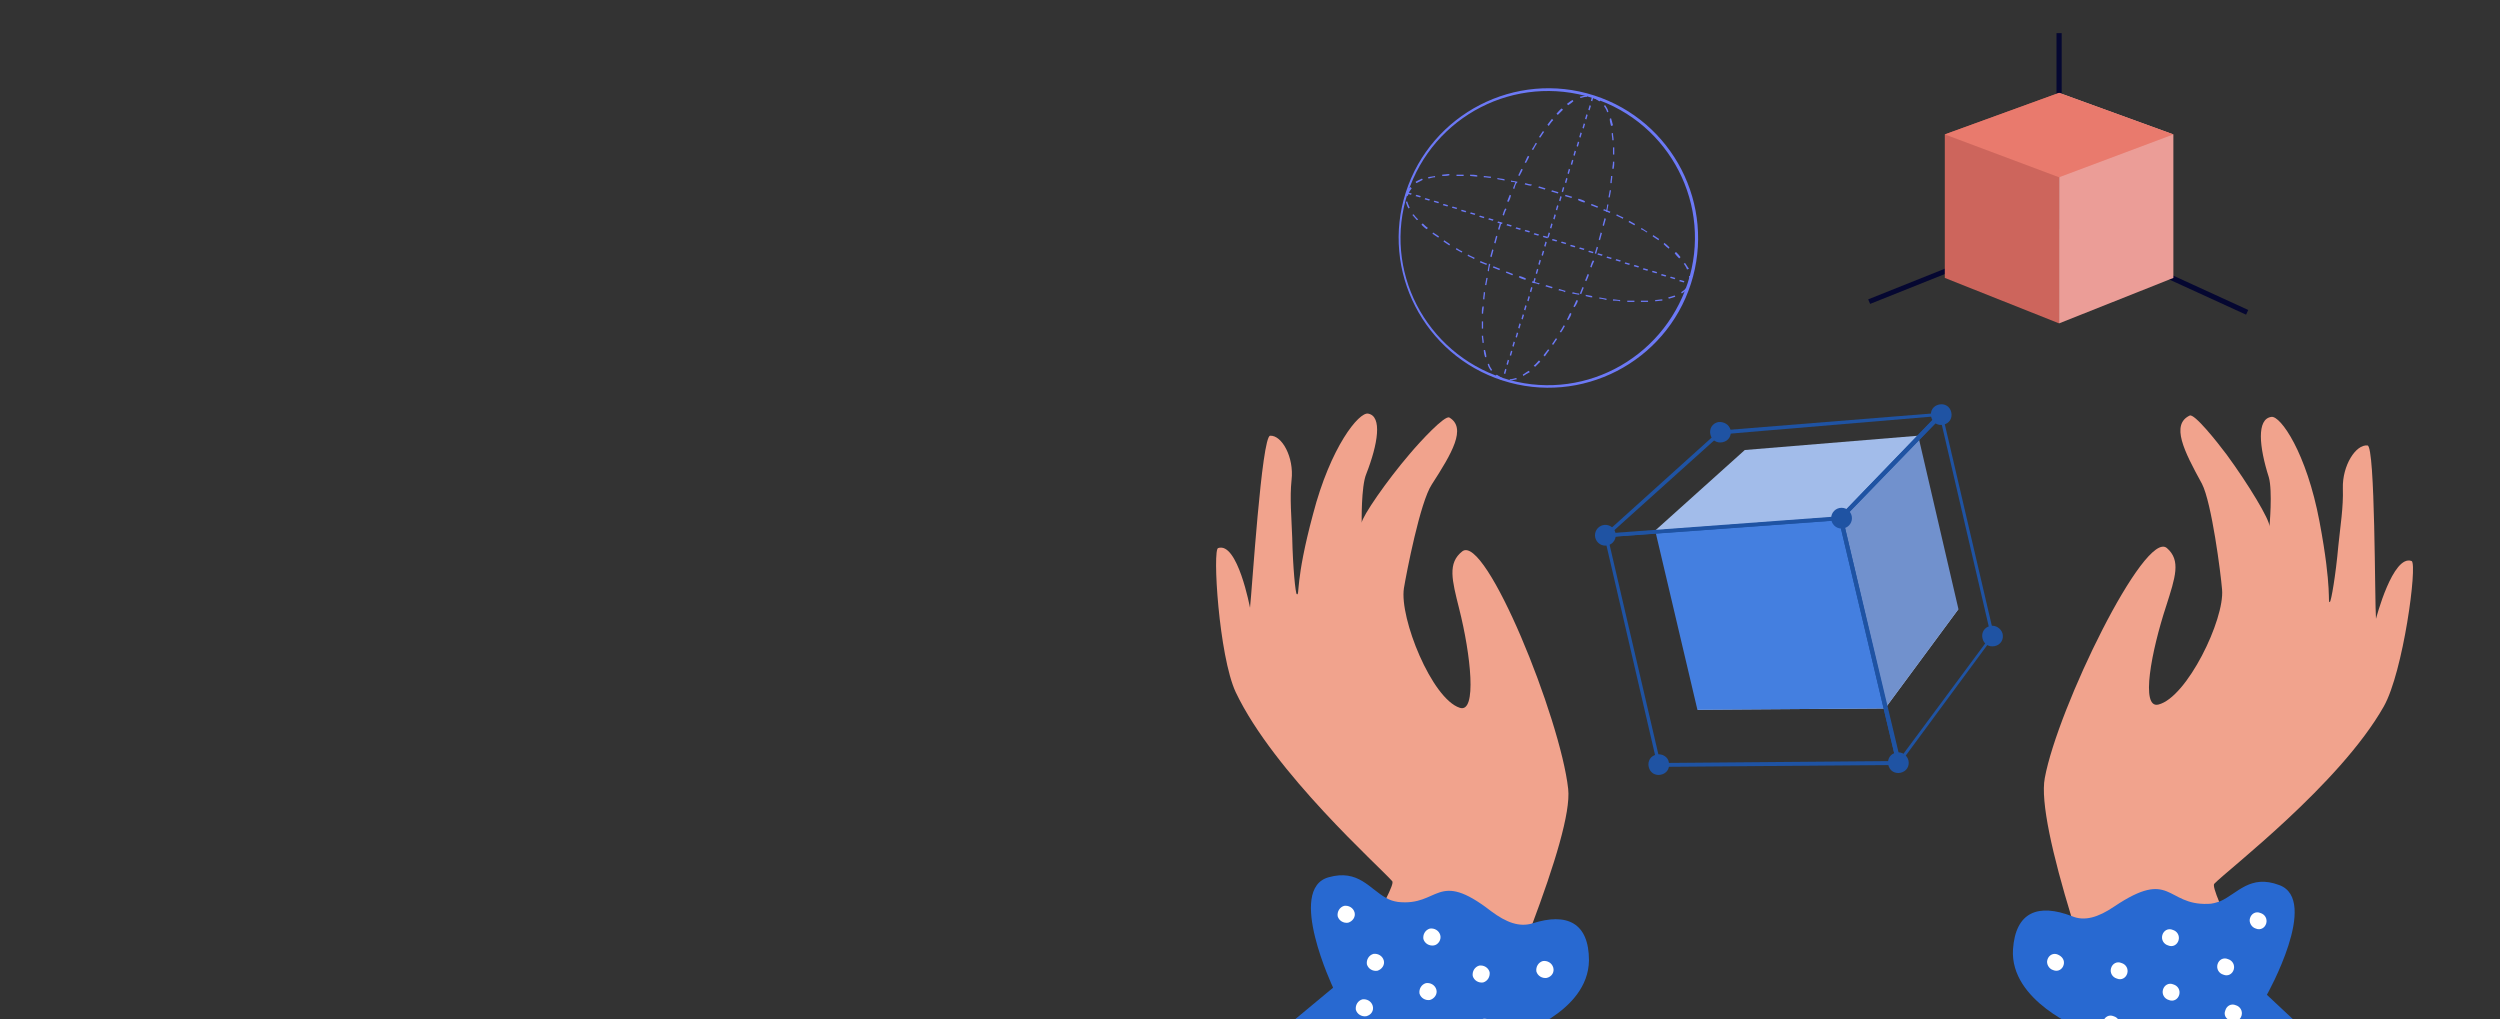 <?xml version="1.0" encoding="utf-8"?>
<!-- Generator: Adobe Illustrator 28.1.0, SVG Export Plug-In . SVG Version: 6.00 Build 0)  -->
<svg version="1.1" id="Layer_1" xmlns="http://www.w3.org/2000/svg" xmlns:xlink="http://www.w3.org/1999/xlink" x="0px" y="0px"
	 viewBox="0 0 385 157" style="enable-background:new 0 0 385 157;" xml:space="preserve">
<rect x="0" y="0" width="385" height="157" fill="#333333" stroke="none"/>
<style type="text/css">
	.st0{clip-path:url(#SVGID_00000080886200576715513070000001631039342035143825_);fill:#B8D0FC;}
	.st1{clip-path:url(#SVGID_00000029753851393126770020000003339412328608796595_);}
	.st2{fill:#E5EDFF;}
	.st3{fill:#B8D0FC;}
	.st4{fill:#89ADFF;}
	.st5{clip-path:url(#SVGID_00000031193161412863438500000005955208402665157820_);}
	.st6{fill:#E96F5F;}
	.st7{fill:#FFA089;}
	.st8{fill:#7798F8;}
	.st9{fill:#100259;}
	.st10{fill:#FB4848;}
	.st11{fill:#FF5B61;}
	.st12{clip-path:url(#SVGID_00000134250712686582335150000000131023033224182407_);}
	.st13{fill:#2C2789;}
	.st14{clip-path:url(#SVGID_00000149372348664990542490000016123670508701937062_);}
	.st15{clip-path:url(#SVGID_00000087388605579716536870000016284837409424676739_);}
	.st16{clip-path:url(#SVGID_00000127725688786393148570000005837811820554170793_);}
	.st17{fill:#F1A38D;}
	.st18{fill:#2869D1;}
	.st19{fill:#FFFFFF;}
	.st20{clip-path:url(#SVGID_00000138539046661061806430000007886115030248780735_);}
	.st21{clip-path:url(#SVGID_00000093173482727761249230000004102714164398950561_);}
	.st22{fill:#050731;}
	.st23{fill:#EB9D97;}
	.st24{fill:#CD655C;}
	.st25{fill:#E97A6D;}
	.st26{clip-path:url(#SVGID_00000179626693974028257950000014101320863040920710_);}
	.st27{fill:#A2BCEA;}
	.st28{fill:#BFD0F5;}
	.st29{fill:#7191CD;}
	.st30{fill:#447FE0;}
	.st31{fill:#1F53A3;}
	.st32{clip-path:url(#SVGID_00000099620889156611850060000004152501368338351528_);}
	.st33{fill:#6C79F6;}
</style>
<g>
	<g>
		<g>
			<g>
				<defs>
					<path id="SVGID_00000008868798452545530590000007346276664612954254_" d="M-94.1,190c-61.7,4.6-157.5,8.4-198.2-2.8
						c-44.1-12-38.8-55-25.3-82.5c13.7-27.8-22.2-81.5,35.5-112.7c33.2-17.9,62.9,10.8,120.3-10.4c51.7-19.1,118.5-2,134.8,38
						C-15.8,47.3-30,77-15.8,91.4c16.6,16.9,15.7,52.1,0.9,74.5C-29,187.1-41.1,186.1-94.1,190z"/>
				</defs>
				<clipPath id="SVGID_00000088113948681013480320000014842105885998307252_">
					<use xlink:href="#SVGID_00000008868798452545530590000007346276664612954254_"  style="overflow:visible;"/>
				</clipPath>
				<g style="clip-path:url(#SVGID_00000088113948681013480320000014842105885998307252_);">
					<g>
						<path class="st9" d="M-68,161.9c0,0,6.2,16.7,13.1,34.7c20.4,3.2,43.8,5.3,72.7,5.6c1.4,0,2.8,0,4.2,0l-49.7-66.5l-1.1,0.8
							l-1.1,0.8l-1.4,0.9l0,0l-1.1,0.8l0,0l0,0l-32.3,21l-1.1,0.8l0,0l-0.1,0.1l-0.5,0.3l-0.6,0.4l0,0L-68,161.9z"/>
					</g>
				</g>
			</g>
		</g>
	</g>
</g>
<g>
	<g>
		<g>
			<defs>
				<path id="SVGID_00000000206752469624166000000004295555760847666845_" d="M194,165c-20.3-2.9-36-23-26.2-43.1
					c12.3-25.3,5.2-32.4-1.4-63C159.8,28.3,181.7-9.6,214-0.8c34.4,9.3,43.2-10.4,72.2-19.2c29.1-8.8,66.1,0,80.6,27.5
					c14.5,27.5,1.9,61.6,19,75.1c13.1,10.2,14,28.8,9.5,43.5c-5.7,18.6-19.1,30.9-37.9,35.6c-11.9,3-24.2,2.9-36.4,3.6
					c-11.6,0.7-23.3,1.4-34.9,1.7c-14.2,0.3-28.4-0.3-42.6-0.9c-7.7-0.3-15.4-0.7-23.1-0.7C211.6,165.4,202.8,166.2,194,165z"/>
			</defs>
			<clipPath id="SVGID_00000065766684150558202180000001065854296862210432_">
				<use xlink:href="#SVGID_00000000206752469624166000000004295555760847666845_"  style="overflow:visible;"/>
			</clipPath>
		</g>
		<g>
			<defs>
				<path id="SVGID_00000052819096121463343240000017268422690818679434_" d="M194,165c-20.3-2.9-36-23-26.2-43.1
					c12.3-25.3,5.2-32.4-1.4-63C159.8,28.3,181.7-9.6,214-0.8c34.4,9.3,43.2-10.4,72.2-19.2c29.1-8.8,66.1,0,80.6,27.5
					c14.5,27.5,1.9,61.6,19,75.1c13.1,10.2,14,28.8,9.5,43.5c-5.7,18.6-19.1,30.9-37.9,35.6c-11.9,3-24.2,2.9-36.4,3.6
					c-11.6,0.7-23.3,1.4-34.9,1.7c-14.2,0.3-28.4-0.3-42.6-0.9c-7.7-0.3-15.4-0.7-23.1-0.7C211.6,165.4,202.8,166.2,194,165z"/>
			</defs>
			<clipPath id="SVGID_00000083049766943757268920000002639208189670074034_">
				<use xlink:href="#SVGID_00000052819096121463343240000017268422690818679434_"  style="overflow:visible;"/>
			</clipPath>
			<g style="clip-path:url(#SVGID_00000083049766943757268920000002639208189670074034_);">
				<path class="st17" d="M367.1,108.8c-6.8,12-24.1,25.2-26.1,27.3c-0.2,0.2,0.1,1.2,0.8,2.9c1.9,4.4,6.4,13.2,11.1,21.8
					c1.7,3.1,3.4,6.2,4.9,9.1c0.4,0.7,0.8,1.4,1.1,2.1c3,5.5,5.5,9.8,6.2,11.1c-3.1,0.4-6.3,0.8-9.5,1.2l-20.7,1.7
					c0,0-4.3-10.8-8.9-23.7c-0.4-1.2-0.8-2.3-1.2-3.5c-0.2-0.7-0.5-1.3-0.7-2c-1.8-5.2-3.6-10.6-5.1-15.6
					c-2.9-9.5-4.8-17.8-4.1-21.4c2-10.8,15.4-38.3,18.8-35.4c2.2,1.9,1.3,4.5-0.1,8.9c-2.3,7-4,15.9-1.2,15.2
					c4.4-1.1,10.2-13.1,9.8-17.7c-0.2-2.5-1.6-13.4-3.1-16.3c-2.8-5.1-4.8-9.1-1.9-10.5c0.7-0.4,4.2,4,5.7,6
					c3.3,4.5,6.7,10.1,6.6,11.1c0,0,0.5-5.5-0.1-7.6c-1.5-4.7-1.9-9,0.4-9.3c1.4-0.2,5.4,5.5,7.4,16.1c2,10.6,1.2,12.7,1.6,12.4
					c0.2-0.1,0.9-4.1,1.3-8.6c0.3-3,0.8-6,0.7-8.9c-0.1-3.5,2-6.8,3.8-6.6c1.2,0.1,1.1,24.1,1.3,26.7c0,0,2.6-10,5.5-8.9
					C372.3,87,370.1,103.5,367.1,108.8z"/>
				<path class="st18" d="M378.5,181.2c-4.3,0.7-8.7,1.3-13.4,1.9c-3.1,0.4-6.3,0.8-9.5,1.2c-7.5,0.9-15.3,1.8-23.4,2.6
					c-2.1-6.5-7.1-18.2-9.8-24.4c-1.1-2.4-1.8-4-1.8-4s-11.1-4.3-10.6-12.3c0.4-5.8,3.9-7.1,9.1-5.1l0,0c1.9,0.8,4,0.2,6.5-1.5
					c8.8-5.9,7.9-0.2,14.4-0.4c0.7,0,1.3-0.2,1.9-0.4c2.7-1.2,4.6-4.2,9.1-2.5c6.3,2.3-1.9,16.9-1.9,16.9l7.8,7.3L378.5,181.2z"/>
				<g>
					<path class="st19" d="M323.9,157.3c0.2-0.7,0.9-1.1,1.6-0.8c0.7,0.2,1.1,0.9,0.9,1.6c-0.2,0.7-0.9,1.1-1.6,0.8
						C324.1,158.7,323.7,157.9,323.9,157.3z"/>
					<path class="st19" d="M342.7,155.6c0.2-0.7,0.9-1.1,1.6-0.8c0.7,0.2,1.1,0.9,0.9,1.6c-0.2,0.7-0.9,1.1-1.6,0.8
						C342.8,157,342.4,156.3,342.7,155.6z"/>
					<path class="st19" d="M333.1,152.4c0.2-0.7,0.9-1.1,1.6-0.8c0.7,0.2,1.1,0.9,0.9,1.6c-0.2,0.7-0.9,1.1-1.6,0.8
						C333.3,153.8,332.9,153.1,333.1,152.4z"/>
					<path class="st19" d="M333,144c0.2-0.7,0.9-1.1,1.6-0.8c0.7,0.2,1.1,0.9,0.9,1.6c-0.2,0.7-0.9,1.1-1.6,0.8
						C333.2,145.4,332.8,144.7,333,144z"/>
					<path class="st19" d="M315.3,147.8c0.2-0.7,0.9-1.1,1.6-0.8s1.1,0.9,0.9,1.6c-0.2,0.7-0.9,1.1-1.6,0.8
						C315.5,149.2,315.1,148.4,315.3,147.8z"/>
					<path class="st19" d="M325.1,149.1c0.2-0.7,0.9-1.1,1.6-0.8c0.7,0.2,1.1,0.9,0.9,1.6c-0.2,0.7-0.9,1.1-1.6,0.8
						C325.3,150.5,324.9,149.8,325.1,149.1z"/>
					<path class="st19" d="M341.5,148.5c0.2-0.7,0.9-1.1,1.6-0.8c0.7,0.2,1.1,0.9,0.9,1.6c-0.2,0.7-0.9,1.1-1.6,0.8
						C341.7,149.9,341.3,149.2,341.5,148.5z"/>
					<path class="st19" d="M346.5,141.4c0.2-0.7,0.9-1.1,1.6-0.8c0.7,0.2,1.1,0.9,0.9,1.6c-0.2,0.7-0.9,1.1-1.6,0.8
						C346.7,142.8,346.3,142,346.5,141.4z"/>
				</g>
			</g>
		</g>
		<g>
			<defs>
				<path id="SVGID_00000009549559355383085510000000344392496012543677_" d="M194,165c-20.3-2.9-36-23-26.2-43.1
					c12.3-25.3,5.2-32.4-1.4-63C159.8,28.3,181.7-9.6,214-0.8c34.4,9.3,43.2-10.4,72.2-19.2c29.1-8.8,66.1,0,80.6,27.5
					c14.5,27.5,1.9,61.6,19,75.1c13.1,10.2,14,28.8,9.5,43.5c-5.7,18.6-19.1,30.9-37.9,35.6c-11.9,3-24.2,2.9-36.4,3.6
					c-11.6,0.7-23.3,1.4-34.9,1.7c-14.2,0.3-28.4-0.3-42.6-0.9c-7.7-0.3-15.4-0.7-23.1-0.7C211.6,165.4,202.8,166.2,194,165z"/>
			</defs>
			<clipPath id="SVGID_00000181075084008783463510000013466462174253229959_">
				<use xlink:href="#SVGID_00000009549559355383085510000000344392496012543677_"  style="overflow:visible;"/>
			</clipPath>
			<g style="clip-path:url(#SVGID_00000181075084008783463510000013466462174253229959_);">
				<path class="st17" d="M190.3,106.6c5.9,12.4,22.2,26.9,24.1,29.1c0.2,0.2-0.2,1.2-1,2.8c-2.2,4.3-7.4,12.7-12.6,21
					c-1.9,3-3.8,6-5.6,8.7c-0.4,0.7-0.9,1.3-1.3,2c-3.4,5.3-6.1,9.4-6.9,10.7c3.1,0.6,6.2,1.3,9.4,1.9l20.5,3.2c0,0,5-10.4,10.5-23
					c0.5-1.1,1-2.3,1.5-3.4c0.3-0.6,0.6-1.3,0.8-1.9c2.2-5.1,4.3-10.3,6.2-15.2c3.5-9.3,6-17.4,5.6-21
					c-1.2-10.9-12.7-39.3-16.3-36.6c-2.3,1.8-1.6,4.4-0.5,8.8c1.8,7.1,2.8,16.2,0.1,15.3c-4.3-1.4-9.3-13.8-8.6-18.4
					c0.4-2.4,2.5-13.3,4.3-16c3.1-4.8,5.4-8.7,2.7-10.3c-0.7-0.4-4.5,3.7-6.1,5.6c-3.6,4.2-7.3,9.6-7.4,10.6c0,0-0.1-5.6,0.7-7.5
					c1.8-4.6,2.5-8.9,0.3-9.3c-1.4-0.3-5.8,5.1-8.5,15.5c-2.8,10.4-2,12.6-2.5,12.3c-0.2-0.1-0.6-4.1-0.7-8.7
					c-0.1-3-0.4-6.1-0.1-8.9c0.4-3.5-1.5-6.9-3.3-6.8c-1.3,0.1-2.8,23.9-3.1,26.5c0,0-1.9-10.2-4.9-9.2
					C186.7,84.5,187.7,101,190.3,106.6z"/>
				<path class="st18" d="M173.9,178c4.2,0.9,8.6,1.9,13.2,2.8c3.1,0.6,6.2,1.3,9.4,1.9c7.4,1.4,15.2,2.9,23.2,4.3
					c2.6-6.3,8.4-17.7,11.5-23.6c1.2-2.4,2-3.9,2-3.9s11.4-3.5,11.5-11.6c0-5.8-3.4-7.4-8.7-5.7l0,0c-2,0.6-4-0.1-6.4-1.9
					c-8.4-6.5-7.9-0.7-14.3-1.4c-0.7-0.1-1.3-0.3-1.8-0.6c-2.6-1.4-4.3-4.5-8.9-3.2c-6.5,1.8,0.7,17,0.7,17L197,159L173.9,178z"/>
				<g>
					<path class="st19" d="M230,157.9c-0.2-0.7-0.9-1.1-1.6-1c-0.7,0.2-1.1,0.9-1,1.6s0.9,1.1,1.6,1
						C229.8,159.3,230.2,158.6,230,157.9z"/>
					<path class="st19" d="M211.4,154.9c-0.2-0.7-0.9-1.1-1.6-1c-0.7,0.2-1.1,0.9-1,1.6c0.2,0.7,0.9,1.1,1.6,1
						C211.2,156.3,211.6,155.6,211.4,154.9z"/>
					<path class="st19" d="M221.2,152.4c-0.2-0.7-0.9-1.1-1.6-1c-0.7,0.2-1.1,0.9-1,1.6c0.2,0.7,0.9,1.1,1.6,1
						C220.9,153.8,221.4,153.1,221.2,152.4z"/>
					<path class="st19" d="M221.8,144c-0.2-0.7-0.9-1.1-1.6-1c-0.7,0.2-1.1,0.9-1,1.6c0.2,0.7,0.9,1.1,1.6,1S222,144.7,221.8,144z"
						/>
					<path class="st19" d="M239.2,149c-0.2-0.7-0.9-1.1-1.6-1c-0.7,0.2-1.1,0.9-1,1.6c0.2,0.7,0.9,1.1,1.6,1
						C239,150.4,239.4,149.7,239.2,149z"/>
					<path class="st19" d="M229.4,149.7c-0.2-0.7-0.9-1.1-1.6-1c-0.7,0.2-1.1,0.9-1,1.6c0.2,0.7,0.9,1.1,1.6,1
						C229.1,151.1,229.5,150.4,229.4,149.7z"/>
					<path class="st19" d="M213.1,147.9c-0.2-0.7-0.9-1.1-1.6-1c-0.7,0.2-1.1,0.9-1,1.6c0.2,0.7,0.9,1.1,1.6,1
						C212.8,149.3,213.3,148.6,213.1,147.9z"/>
					<path class="st19" d="M208.6,140.5c-0.2-0.7-0.9-1.1-1.6-1c-0.7,0.2-1.1,0.9-1,1.6c0.2,0.7,0.9,1.1,1.6,1
						C208.3,141.9,208.8,141.2,208.6,140.5z"/>
				</g>
			</g>
		</g>
		<g>
			<defs>
				<path id="SVGID_00000039091417323829770240000012655241555797016742_" d="M194,165c-20.3-2.9-36-23-26.2-43.1
					c12.3-25.3,5.2-32.4-1.4-63C159.8,28.3,181.7-9.6,214-0.8c34.4,9.3,43.2-10.4,72.2-19.2c29.1-8.8,66.1,0,80.6,27.5
					c14.5,27.5,1.9,61.6,19,75.1c13.1,10.2,14,28.8,9.5,43.5c-5.7,18.6-19.1,30.9-37.9,35.6c-11.9,3-24.2,2.9-36.4,3.6
					c-11.6,0.7-23.3,1.4-34.9,1.7c-14.2,0.3-28.4-0.3-42.6-0.9c-7.7-0.3-15.4-0.7-23.1-0.7C211.6,165.4,202.8,166.2,194,165z"/>
			</defs>
			<clipPath id="SVGID_00000083789745671944776430000007449761629813614503_">
				<use xlink:href="#SVGID_00000039091417323829770240000012655241555797016742_"  style="overflow:visible;"/>
			</clipPath>
			<g style="clip-path:url(#SVGID_00000083789745671944776430000007449761629813614503_);">
				<g>
					<polygon class="st22" points="288,46.8 287.7,46.1 316.7,34.5 316.7,5.1 317.5,5.1 317.5,35 					"/>
				</g>
				<g>
					
						<rect x="331.2" y="25.5" transform="matrix(0.416 -0.909 0.909 0.416 156.032 325.685)" class="st22" width="0.8" height="31.8"/>
				</g>
				<polygon class="st23" points="317.1,14.3 334.7,20.7 334.7,42.8 317.1,49.8 317.1,27.3 				"/>
				<polygon class="st24" points="317.1,14.3 299.5,20.7 299.5,42.8 317.1,49.8 317.1,27.3 				"/>
				<polygon class="st25" points="299.5,20.7 317.1,27.3 334.7,20.7 317.1,14.3 				"/>
			</g>
		</g>
		<g>
			<defs>
				<path id="SVGID_00000170977100326160816010000009336342584548523681_" d="M194,165c-20.3-2.9-36-23-26.2-43.1
					c12.3-25.3,5.2-32.4-1.4-63C159.8,28.3,181.7-9.6,214-0.8c34.4,9.3,43.2-10.4,72.2-19.2c29.1-8.8,66.1,0,80.6,27.5
					c14.5,27.5,1.9,61.6,19,75.1c13.1,10.2,14,28.8,9.5,43.5c-5.7,18.6-19.1,30.9-37.9,35.6c-11.9,3-24.2,2.9-36.4,3.6
					c-11.6,0.7-23.3,1.4-34.9,1.7c-14.2,0.3-28.4-0.3-42.6-0.9c-7.7-0.3-15.4-0.7-23.1-0.7C211.6,165.4,202.8,166.2,194,165z"/>
			</defs>
			<clipPath id="SVGID_00000088129716317530383950000009709255947459470226_">
				<use xlink:href="#SVGID_00000170977100326160816010000009336342584548523681_"  style="overflow:visible;"/>
			</clipPath>
			<g style="clip-path:url(#SVGID_00000088129716317530383950000009709255947459470226_);">
				<g>
					<polygon class="st27" points="254.9,81.7 283.3,79.6 295.4,67.1 268.7,69.3 					"/>
				</g>
				<g>
					<polygon class="st28" points="261.4,109.3 290.3,109.1 301.6,93.8 274.8,95.2 					"/>
				</g>
				<g>
					<polygon class="st29" points="283.3,79.6 290.3,109.1 301.6,93.8 295.4,67.1 					"/>
				</g>
				<g>
					<polygon class="st30" points="254.9,81.7 283.3,79.6 290.3,109.1 261.4,109.3 					"/>
				</g>
				<g>
					<path class="st31" d="M283.6,80.1l-37.1,2.7l18.3-16.5l0.1,0l34.8-2.8L283.6,80.1z M248.1,82.1l35.2-2.6l14.9-15.4L265,66.9
						L248.1,82.1z"/>
				</g>
				<g>
					<path class="st31" d="M292.2,118.1l-9.1-38.4l15.9-16.5l8.1,34.7L292.2,118.1z M283.8,79.9l8.8,36.9l14-18.9l-7.8-33.5
						L283.8,79.9z"/>
				</g>
				<g>
					<path class="st31" d="M292.7,117.8l-37.4,0.3l-8.3-35.8l36.7-2.7l0.1,0.2L292.7,117.8z M255.7,117.5l36.3-0.3l-8.8-37.1
						l-35.6,2.6L255.7,117.5z"/>
				</g>
				<g>
					<path class="st31" d="M266.5,66.2c0.2,0.9-0.3,1.7-1.2,1.9c-0.9,0.2-1.7-0.3-1.9-1.2c-0.2-0.9,0.3-1.7,1.2-1.9
						C265.5,64.9,266.3,65.4,266.5,66.2z"/>
				</g>
				<g>
					<path class="st31" d="M257,117.4c0.2,0.9-0.3,1.7-1.2,1.9c-0.9,0.2-1.7-0.3-1.9-1.2c-0.2-0.9,0.3-1.7,1.2-1.9
						C256,116,256.9,116.6,257,117.4z"/>
				</g>
				<g>
					<path class="st31" d="M300.5,63.5c0.2,0.9-0.3,1.7-1.2,1.9c-0.9,0.2-1.7-0.3-1.9-1.2c-0.2-0.9,0.3-1.7,1.2-1.9
						S300.3,62.6,300.5,63.5z"/>
				</g>
				<g>
					<path class="st31" d="M308.4,97.6c0.2,0.9-0.3,1.7-1.2,1.9c-0.9,0.2-1.7-0.3-1.9-1.2c-0.2-0.9,0.3-1.7,1.2-1.9
						C307.3,96.2,308.2,96.8,308.4,97.6z"/>
				</g>
				<g>
					<path class="st31" d="M293.9,117.1c0.2,0.9-0.3,1.7-1.2,1.9s-1.7-0.3-1.9-1.2c-0.2-0.9,0.3-1.7,1.2-1.9
						C292.9,115.7,293.7,116.3,293.9,117.1z"/>
				</g>
				<g>
					<circle class="st31" cx="283.6" cy="79.8" r="1.6"/>
				</g>
				<g>
					
						<ellipse transform="matrix(0.68 -0.733 0.733 0.68 18.591 207.6)" class="st31" cx="247.3" cy="82.5" rx="1.6" ry="1.6"/>
				</g>
			</g>
		</g>
		<g>
			<defs>
				<path id="SVGID_00000035497791953059624880000003319354544653540772_" d="M194,165c-20.3-2.9-36-23-26.2-43.1
					c12.3-25.3,5.2-32.4-1.4-63C159.8,28.3,181.7-9.6,214-0.8c34.4,9.3,43.2-10.4,72.2-19.2c29.1-8.8,66.1,0,80.6,27.5
					c14.5,27.5,1.9,61.6,19,75.1c13.1,10.2,14,28.8,9.5,43.5c-5.7,18.6-19.1,30.9-37.9,35.6c-11.9,3-24.2,2.9-36.4,3.6
					c-11.6,0.7-23.3,1.4-34.9,1.7c-14.2,0.3-28.4-0.3-42.6-0.9c-7.7-0.3-15.4-0.7-23.1-0.7C211.6,165.4,202.8,166.2,194,165z"/>
			</defs>
			<clipPath id="SVGID_00000052823488903372060980000014069233543352868485_">
				<use xlink:href="#SVGID_00000035497791953059624880000003319354544653540772_"  style="overflow:visible;"/>
			</clipPath>
			<g style="clip-path:url(#SVGID_00000052823488903372060980000014069233543352868485_);">
				<g>
					<path class="st33" d="M231.4,58.6c-12.1-3.9-18.8-16.9-14.9-29c3.9-12.1,16.9-18.8,29-14.9c12.1,3.9,18.8,16.9,14.9,29
						S243.5,62.5,231.4,58.6z M245.3,15.1c-11.9-3.8-24.6,2.7-28.5,14.6s2.7,24.6,14.6,28.5s24.6-2.7,28.5-14.6
						C263.8,31.7,257.2,18.9,245.3,15.1z"/>
				</g>
				<g>
					<path class="st33" d="M236.2,43.6C236.2,43.6,236.2,43.6,236.2,43.6l-0.3-0.1l0.1-0.2l0.3,0.1c0.3,0.1,0.5,0.2,0.8,0.2
						l-0.1,0.2C236.7,43.7,236.5,43.6,236.2,43.6z M234.9,43.1c-0.3-0.1-0.7-0.2-1-0.4l0.1-0.2c0.3,0.1,0.7,0.2,1,0.4L234.9,43.1z
						 M238,44.1l0.1-0.2c0.3,0.1,0.7,0.2,1,0.3l-0.1,0.2C238.7,44.3,238.3,44.2,238,44.1z M232.9,42.4c-0.3-0.1-0.7-0.3-1-0.4
						l0.1-0.2c0.3,0.1,0.7,0.3,1,0.4L232.9,42.4z M240,44.7l0.1-0.2c0.3,0.1,0.7,0.2,1,0.3l-0.1,0.2C240.7,44.8,240.4,44.8,240,44.7
						z M230.9,41.6c-0.3-0.1-0.7-0.3-1-0.4L230,41c0.3,0.1,0.7,0.3,1,0.4L230.9,41.6z M242.1,45.2l0.1-0.2c0.3,0.1,0.7,0.2,1,0.2
						l0,0.2C242.8,45.3,242.5,45.3,242.1,45.2z M228.9,40.8c-0.3-0.1-0.7-0.3-1-0.4l0.1-0.2c0.3,0.1,0.6,0.3,1,0.4L228.9,40.8z
						 M244.2,45.6l0-0.2c0.4,0.1,0.7,0.1,1,0.2l0,0.2C244.9,45.8,244.6,45.7,244.2,45.6z M227,39.9c-0.3-0.2-0.6-0.3-1-0.5l0.1-0.2
						c0.3,0.2,0.6,0.3,1,0.5L227,39.9z M246.3,46l0-0.2c0.4,0.1,0.7,0.1,1.1,0.2l0,0.2C247,46.1,246.7,46,246.3,46z M225.1,38.9
						c-0.3-0.2-0.6-0.3-0.9-0.5l0.1-0.2c0.3,0.2,0.6,0.4,0.9,0.5L225.1,38.9z M248.4,46.3l0-0.2c0.4,0,0.7,0.1,1.1,0.1l0,0.2
						C249.2,46.3,248.8,46.3,248.4,46.3z M223.2,37.8c-0.3-0.2-0.6-0.4-0.9-0.6l0.1-0.2c0.3,0.2,0.6,0.4,0.9,0.6L223.2,37.8z
						 M250.6,46.5l0-0.2c0.4,0,0.7,0,1.1,0l0,0.2C251.3,46.5,250.9,46.5,250.6,46.5z M221.5,36.6c-0.3-0.2-0.6-0.4-0.9-0.6l0.1-0.2
						c0.3,0.2,0.6,0.4,0.9,0.6L221.5,36.6z M252.7,46.5l0-0.2c0.4,0,0.7,0,1.1,0l0,0.2C253.4,46.5,253.1,46.5,252.7,46.5z
						 M219.7,35.3c-0.3-0.2-0.6-0.5-0.8-0.7l0.2-0.2c0.2,0.2,0.5,0.5,0.8,0.7L219.7,35.3z M254.9,46.4l0-0.2c0.4,0,0.7-0.1,1.1-0.1
						l0,0.2C255.6,46.3,255.2,46.4,254.9,46.4z M218.2,33.9c-0.3-0.3-0.5-0.6-0.7-0.8l0.2-0.1c0.2,0.3,0.4,0.5,0.7,0.8L218.2,33.9z
						 M257,46l-0.1-0.2c0.4-0.1,0.7-0.2,1-0.3l0.1,0.2C257.7,45.8,257.4,45.9,257,46z M216.9,32.1c-0.2-0.3-0.3-0.7-0.4-1l0.2-0.1
						c0.1,0.3,0.2,0.6,0.4,1L216.9,32.1z M259,45.2l-0.1-0.2c0.3-0.2,0.6-0.4,0.8-0.7l0.2,0.2C259.6,44.8,259.3,45,259,45.2z
						 M216.5,30c0-0.1,0-0.2,0.1-0.3c0.1-0.3,0.3-0.7,0.6-0.9l0.2,0.2c-0.2,0.3-0.4,0.5-0.5,0.9c0,0.1-0.1,0.2-0.1,0.3L216.5,30z
						 M260.1,43.5c0.1-0.3,0.1-0.7,0-1l0.2,0c0.1,0.4,0.1,0.8,0,1.1L260.1,43.5z M218.1,28.2L218,28c0.3-0.2,0.6-0.3,1-0.5l0.1,0.2
						C218.7,27.9,218.4,28.1,218.1,28.2z M259.8,41.5c-0.1-0.3-0.3-0.6-0.5-0.9l0.2-0.1c0.2,0.3,0.4,0.6,0.6,0.9L259.8,41.5z
						 M220,27.5l-0.1-0.2c0.3-0.1,0.7-0.1,1.1-0.2l0,0.2C220.7,27.3,220.4,27.4,220,27.5z M258.6,39.8c-0.2-0.2-0.5-0.5-0.7-0.8
						l0.2-0.2c0.3,0.3,0.5,0.5,0.7,0.8L258.6,39.8z M222.1,27.1l0-0.2c0.3,0,0.7-0.1,1.1-0.1l0,0.2
						C222.8,27.1,222.5,27.1,222.1,27.1z M257,38.3c-0.3-0.2-0.5-0.4-0.8-0.7l0.1-0.2c0.3,0.2,0.6,0.5,0.8,0.7L257,38.3z
						 M224.3,27.1l0-0.2c0.3,0,0.7,0,1.1,0l0,0.2C225,27.1,224.6,27.1,224.3,27.1z M255.4,37c-0.3-0.2-0.6-0.4-0.9-0.6l0.1-0.2
						c0.3,0.2,0.6,0.4,0.9,0.6L255.4,37z M226.4,27.1l0-0.2c0.3,0,0.7,0,1.1,0.1l0,0.2C227.1,27.2,226.7,27.1,226.4,27.1z
						 M253.6,35.8c-0.3-0.2-0.6-0.4-0.9-0.5l0.1-0.2c0.3,0.2,0.6,0.4,0.9,0.6L253.6,35.8z M228.5,27.3l0-0.2c0.3,0,0.7,0.1,1.1,0.1
						l0,0.2C229.2,27.4,228.9,27.3,228.5,27.3z M251.7,34.7c-0.3-0.2-0.6-0.3-0.9-0.5l0.1-0.2c0.3,0.2,0.6,0.3,0.9,0.5L251.7,34.7z
						 M230.6,27.6l0-0.2c0.3,0.1,0.7,0.1,1.1,0.2l0,0.2C231.3,27.7,231,27.7,230.6,27.6z M249.9,33.7c-0.3-0.2-0.6-0.3-1-0.5
						l0.1-0.2c0.3,0.2,0.6,0.3,1,0.5L249.9,33.7z M232.7,28l0-0.2c0.3,0.1,0.7,0.1,1,0.2l-0.1,0.2C233.4,28.1,233.1,28,232.7,28z
						 M247.9,32.8c-0.3-0.1-0.6-0.3-1-0.4l0.1-0.2c0.3,0.1,0.7,0.3,1,0.4L247.9,32.8z M234.8,28.4l0.1-0.2c0.3,0.1,0.7,0.2,1,0.2
						l-0.1,0.2C235.5,28.6,235.2,28.5,234.8,28.4z M246,32c-0.3-0.1-0.7-0.3-1-0.4l0.1-0.2c0.3,0.1,0.7,0.3,1,0.4L246,32z
						 M236.9,28.9l0.1-0.2c0.3,0.1,0.7,0.2,1,0.3l-0.1,0.2C237.6,29.1,237.2,29,236.9,28.9z M244,31.2c-0.3-0.1-0.7-0.2-1-0.4
						l0.1-0.2c0.3,0.1,0.7,0.2,1,0.4L244,31.2z M238.9,29.5l0.1-0.2c0.3,0.1,0.7,0.2,1,0.3l-0.1,0.2
						C239.6,29.7,239.3,29.6,238.9,29.5z M242,30.5c-0.3-0.1-0.7-0.2-1-0.3l0.1-0.2c0.3,0.1,0.7,0.2,1,0.3L242,30.5z"/>
				</g>
				<g>
					<path class="st33" d="M231.3,58.5c-0.4-0.1-0.7-0.3-1-0.6l0.2-0.2c0.3,0.2,0.6,0.4,0.9,0.5L231.3,58.5z M232.5,58.6l0-0.2
						c0.3,0,0.7-0.1,1-0.2l0.1,0.2C233.2,58.5,232.8,58.6,232.5,58.6z M229.6,57.1c-0.2-0.3-0.4-0.6-0.5-1l0.2-0.1
						c0.1,0.4,0.3,0.7,0.5,1L229.6,57.1z M234.6,57.9l-0.1-0.2c0.3-0.2,0.6-0.4,0.9-0.6l0.2,0.2C235.2,57.5,234.9,57.7,234.6,57.9z
						 M228.7,55c-0.1-0.3-0.2-0.7-0.2-1.1l0.2,0c0.1,0.4,0.2,0.7,0.2,1.1L228.7,55z M236.4,56.5l-0.2-0.2c0.3-0.2,0.5-0.5,0.8-0.8
						l0.2,0.2C236.9,56,236.6,56.3,236.4,56.5z M228.3,52.8c0-0.4-0.1-0.7-0.1-1.1l0.2,0c0,0.4,0.1,0.7,0.1,1.1L228.3,52.8z
						 M237.9,54.9l-0.2-0.2c0.2-0.3,0.5-0.6,0.7-0.9l0.2,0.1C238.3,54.3,238.1,54.6,237.9,54.9z M228.2,50.6c0-0.4,0-0.7,0-1.1
						l0.2,0c0,0.4,0,0.7,0,1.1L228.2,50.6z M239.2,53.1L239,53c0.2-0.3,0.4-0.6,0.6-0.9l0.2,0.1C239.6,52.5,239.4,52.8,239.2,53.1z
						 M228.2,48.3c0-0.4,0-0.7,0.1-1.1l0.2,0c0,0.4-0.1,0.7-0.1,1.1L228.2,48.3z M240.4,51.2l-0.2-0.1c0.2-0.3,0.4-0.6,0.6-1
						l0.2,0.1C240.8,50.6,240.6,50.9,240.4,51.2z M228.4,46.1c0-0.4,0.1-0.7,0.1-1.1l0.2,0c0,0.4-0.1,0.7-0.1,1.1L228.4,46.1z
						 M241.5,49.3l-0.2-0.1c0.2-0.3,0.3-0.7,0.5-1l0.2,0.1C241.9,48.7,241.7,49,241.5,49.3z M228.7,43.9c0.1-0.4,0.1-0.7,0.2-1.1
						l0.2,0c-0.1,0.4-0.1,0.7-0.2,1.1L228.7,43.9z M242.5,47.3l-0.2-0.1c0.2-0.3,0.3-0.7,0.5-1l0.2,0.1
						C242.9,46.7,242.7,47,242.5,47.3z M229.1,41.7c0.1-0.4,0.1-0.7,0.2-1.1l0.2,0.1c-0.1,0.4-0.2,0.7-0.2,1.1L229.1,41.7z
						 M243.5,45.3l-0.2-0.1c0.1-0.3,0.3-0.7,0.4-1l0.2,0.1C243.8,44.6,243.6,45,243.5,45.3z M229.5,39.5c0.1-0.4,0.2-0.7,0.3-1.1
						l0.2,0.1c-0.1,0.4-0.2,0.7-0.3,1.1L229.5,39.5z M244.3,43.3l-0.2-0.1c0.1-0.3,0.3-0.7,0.4-1l0.2,0.1
						C244.6,42.6,244.5,42.9,244.3,43.3z M230.1,37.4c0.1-0.4,0.2-0.7,0.3-1.1l0.2,0.1c-0.1,0.4-0.2,0.7-0.3,1.1L230.1,37.4z
						 M245.1,41.2l-0.2-0.1c0.1-0.3,0.2-0.7,0.4-1l0.2,0.1C245.4,40.5,245.2,40.8,245.1,41.2z M230.7,35.3c0.1-0.3,0.2-0.7,0.3-1
						l0-0.1l0.2,0.1l0,0.1c-0.1,0.3-0.2,0.7-0.3,1L230.7,35.3z M245.8,39.1l-0.2-0.1l0,0c0.1-0.3,0.2-0.7,0.3-1l0.2,0.1
						C246,38.4,245.9,38.7,245.8,39.1L245.8,39.1z M231.6,33.2l-0.2-0.1c0.1-0.3,0.2-0.7,0.4-1l0.2,0.1
						C231.8,32.5,231.7,32.9,231.6,33.2z M246.2,36.9c0.1-0.4,0.2-0.7,0.3-1.1l0.2,0.1c-0.1,0.4-0.2,0.7-0.3,1.1L246.2,36.9z
						 M232.3,31.1l-0.2-0.1c0.1-0.3,0.3-0.7,0.4-1l0.2,0.1C232.6,30.5,232.5,30.8,232.3,31.1z M246.8,34.7c0.1-0.4,0.2-0.7,0.3-1.1
						l0.2,0.1c-0.1,0.4-0.2,0.7-0.3,1.1L246.8,34.7z M233.2,29.1l-0.2-0.1c0.1-0.3,0.3-0.7,0.4-1l0.2,0.1
						C233.4,28.4,233.3,28.7,233.2,29.1z M247.3,32.6c0.1-0.4,0.2-0.7,0.2-1.1l0.2,0c-0.1,0.4-0.1,0.7-0.2,1.1L247.3,32.6z
						 M234,27.1l-0.2-0.1c0.2-0.3,0.3-0.7,0.5-1l0.2,0.1C234.4,26.4,234.2,26.7,234,27.1z M247.7,30.4c0.1-0.4,0.1-0.7,0.2-1.1
						l0.2,0c-0.1,0.4-0.1,0.7-0.2,1.1L247.7,30.4z M235,25.1l-0.2-0.1c0.2-0.3,0.3-0.7,0.5-1l0.2,0.1
						C235.4,24.4,235.2,24.7,235,25.1z M248,28.2c0-0.4,0.1-0.7,0.1-1.1l0.2,0c0,0.4-0.1,0.7-0.1,1.1L248,28.2z M236.1,23.1
						l-0.2-0.1c0.2-0.3,0.4-0.6,0.6-1l0.2,0.1C236.4,22.5,236.3,22.8,236.1,23.1z M248.3,26c0-0.4,0.1-0.7,0.1-1.1l0.2,0
						c0,0.4,0,0.7-0.1,1.1L248.3,26z M237.2,21.2l-0.2-0.1c0.2-0.3,0.4-0.6,0.6-0.9l0.2,0.1C237.6,20.6,237.4,20.9,237.2,21.2z
						 M248.4,23.8c0-0.4,0-0.7,0-1.1l0.2,0c0,0.4,0,0.7,0,1.1L248.4,23.8z M238.5,19.4l-0.2-0.2c0.2-0.3,0.5-0.6,0.7-0.9l0.2,0.2
						C238.9,18.8,238.7,19.1,238.5,19.4z M248.3,21.6c0-0.4-0.1-0.7-0.1-1.1l0.2,0c0,0.4,0.1,0.7,0.1,1.1L248.3,21.6z M239.9,17.7
						l-0.2-0.2c0.3-0.3,0.5-0.6,0.8-0.8l0.2,0.2C240.4,17.2,240.2,17.4,239.9,17.7z M248.1,19.4c-0.1-0.4-0.2-0.7-0.2-1.1l0.2-0.1
						c0.1,0.3,0.2,0.7,0.3,1.1L248.1,19.4z M241.5,16.2l-0.2-0.2c0.3-0.2,0.6-0.5,0.9-0.6l0.1,0.2C242.1,15.8,241.8,16,241.5,16.2z
						 M247.5,17.3c-0.1-0.4-0.3-0.7-0.5-1l0.2-0.1c0.2,0.3,0.4,0.6,0.5,1L247.5,17.3z M243.4,15.1l-0.1-0.2c0.4-0.1,0.8-0.2,1.1-0.2
						l0,0.2C244.1,14.9,243.7,15,243.4,15.1z M246.3,15.6c-0.3-0.2-0.6-0.4-0.9-0.5l0.1-0.2c0.4,0.1,0.7,0.3,1,0.6L246.3,15.6z"/>
				</g>
				<g>
					<path class="st33" d="M260.1,43.7L260.1,43.7l0-0.2l0.1,0L260.1,43.7z M259.3,43.5l-0.7-0.2l0.1-0.2l0.7,0.2L259.3,43.5z
						 M257.9,43l-0.7-0.2l0.1-0.2l0.7,0.2L257.9,43z M256.5,42.6l-0.7-0.2l0.1-0.2l0.7,0.2L256.5,42.6z M255.1,42.1l-0.7-0.2
						l0.1-0.2l0.7,0.2L255.1,42.1z M253.7,41.7l-0.7-0.2l0.1-0.2l0.7,0.2L253.7,41.7z M252.3,41.2l-0.7-0.2l0.1-0.2l0.7,0.2
						L252.3,41.2z M250.9,40.8l-0.7-0.2l0.1-0.2l0.7,0.2L250.9,40.8z M249.5,40.3l-0.7-0.2l0.1-0.2l0.7,0.2L249.5,40.3z M248.1,39.9
						l-0.7-0.2l0.1-0.2l0.7,0.2L248.1,39.9z M246.7,39.4l-0.7-0.2l0.1-0.2l0.7,0.2L246.7,39.4z M245.3,39l-0.7-0.2l0.1-0.2l0.7,0.2
						L245.3,39z M243.9,38.5l-0.7-0.2l0.1-0.2l0.7,0.2L243.9,38.5z M242.5,38.1l-0.7-0.2l0.1-0.2l0.7,0.2L242.5,38.1z M241.1,37.6
						l-0.7-0.2l0.1-0.2l0.7,0.2L241.1,37.6z M239.7,37.2l-0.7-0.2l0.1-0.2l0.7,0.2L239.7,37.2z M238.3,36.7l-0.7-0.2l0.1-0.2
						l0.7,0.2L238.3,36.7z M236.9,36.3l-0.7-0.2l0.1-0.2l0.7,0.2L236.9,36.3z M235.5,35.8l-0.7-0.2l0.1-0.2l0.7,0.2L235.5,35.8z
						 M234.1,35.4l-0.7-0.2l0.1-0.2l0.7,0.2L234.1,35.4z M232.7,34.9l-0.7-0.2l0.1-0.2l0.7,0.2L232.7,34.9z M231.3,34.5l-0.7-0.2
						l0.1-0.2l0.7,0.2L231.3,34.5z M229.9,34l-0.7-0.2l0.1-0.2l0.7,0.2L229.9,34z M228.5,33.6l-0.7-0.2l0.1-0.2l0.7,0.2L228.5,33.6z
						 M227.1,33.1l-0.7-0.2l0.1-0.2l0.7,0.2L227.1,33.1z M225.7,32.7l-0.7-0.2l0.1-0.2l0.7,0.2L225.7,32.7z M224.3,32.2l-0.7-0.2
						l0.1-0.2l0.7,0.2L224.3,32.2z M222.9,31.8l-0.7-0.2l0.1-0.2l0.7,0.2L222.9,31.8z M221.5,31.3l-0.7-0.2l0.1-0.2l0.7,0.2
						L221.5,31.3z M220.1,30.9l-0.7-0.2l0.1-0.2l0.7,0.2L220.1,30.9z M218.7,30.4l-0.7-0.2l0.1-0.2l0.7,0.2L218.7,30.4z M217.3,30
						l-0.7-0.2l0.1-0.2l0.7,0.2L217.3,30z"/>
				</g>
				<g>
					<path class="st33" d="M231.5,58.4l-0.2-0.1l0-0.1L231.5,58.4L231.5,58.4z M231.8,57.6l-0.2-0.1l0.2-0.7l0.2,0.1L231.8,57.6z
						 M232.2,56.2l-0.2-0.1l0.2-0.7l0.2,0.1L232.2,56.2z M232.7,54.8l-0.2-0.1l0.2-0.7l0.2,0.1L232.7,54.8z M233.1,53.4l-0.2-0.1
						l0.2-0.7l0.2,0.1L233.1,53.4z M233.6,52l-0.2-0.1l0.2-0.7l0.2,0.1L233.6,52z M234,50.6l-0.2-0.1l0.2-0.7l0.2,0.1L234,50.6z
						 M234.5,49.2l-0.2-0.1l0.2-0.7l0.2,0.1L234.5,49.2z M234.9,47.8l-0.2-0.1l0.2-0.7l0.2,0.1L234.9,47.8z M235.4,46.4l-0.2-0.1
						l0.2-0.7l0.2,0.1L235.4,46.4z M235.8,45l-0.2-0.1l0.2-0.7l0.2,0.1L235.8,45z M236.3,43.6l-0.2-0.1l0.2-0.7l0.2,0.1L236.3,43.6z
						 M236.7,42.2l-0.2-0.1l0.2-0.7l0.2,0.1L236.7,42.2z M237.1,40.8l-0.2-0.1l0.2-0.7l0.2,0.1L237.1,40.8z M237.6,39.4l-0.2-0.1
						l0.2-0.7l0.2,0.1L237.6,39.4z M238,38l-0.2-0.1l0.2-0.7l0.2,0.1L238,38z M238.5,36.6l-0.2-0.1l0.2-0.7l0.2,0.1L238.5,36.6z
						 M238.9,35.2l-0.2-0.1l0.2-0.7l0.2,0.1L238.9,35.2z M239.4,33.8l-0.2-0.1l0.2-0.7l0.2,0.1L239.4,33.8z M239.8,32.4l-0.2-0.1
						l0.2-0.7l0.2,0.1L239.8,32.4z M240.3,31l-0.2-0.1l0.2-0.7l0.2,0.1L240.3,31z M240.7,29.6l-0.2-0.1l0.2-0.7l0.2,0.1L240.7,29.6z
						 M241.2,28.2l-0.2-0.1l0.2-0.7l0.2,0.1L241.2,28.2z M241.6,26.8l-0.2-0.1l0.2-0.7l0.2,0.1L241.6,26.8z M242.1,25.4l-0.2-0.1
						l0.2-0.7l0.2,0.1L242.1,25.4z M242.5,24l-0.2-0.1l0.2-0.7l0.2,0.1L242.5,24z M243,22.6l-0.2-0.1l0.2-0.7l0.2,0.1L243,22.6z
						 M243.4,21.2l-0.2-0.1l0.2-0.7l0.2,0.1L243.4,21.2z M243.9,19.8l-0.2-0.1l0.2-0.7l0.2,0.1L243.9,19.8z M244.3,18.4l-0.2-0.1
						l0.2-0.7l0.2,0.1L244.3,18.4z M244.8,17l-0.2-0.1l0.2-0.7l0.2,0.1L244.8,17z M245.2,15.6l-0.2-0.1l0.2-0.7l0.2,0.1L245.2,15.6z
						"/>
				</g>
			</g>
		</g>
	</g>
</g>
</svg>
